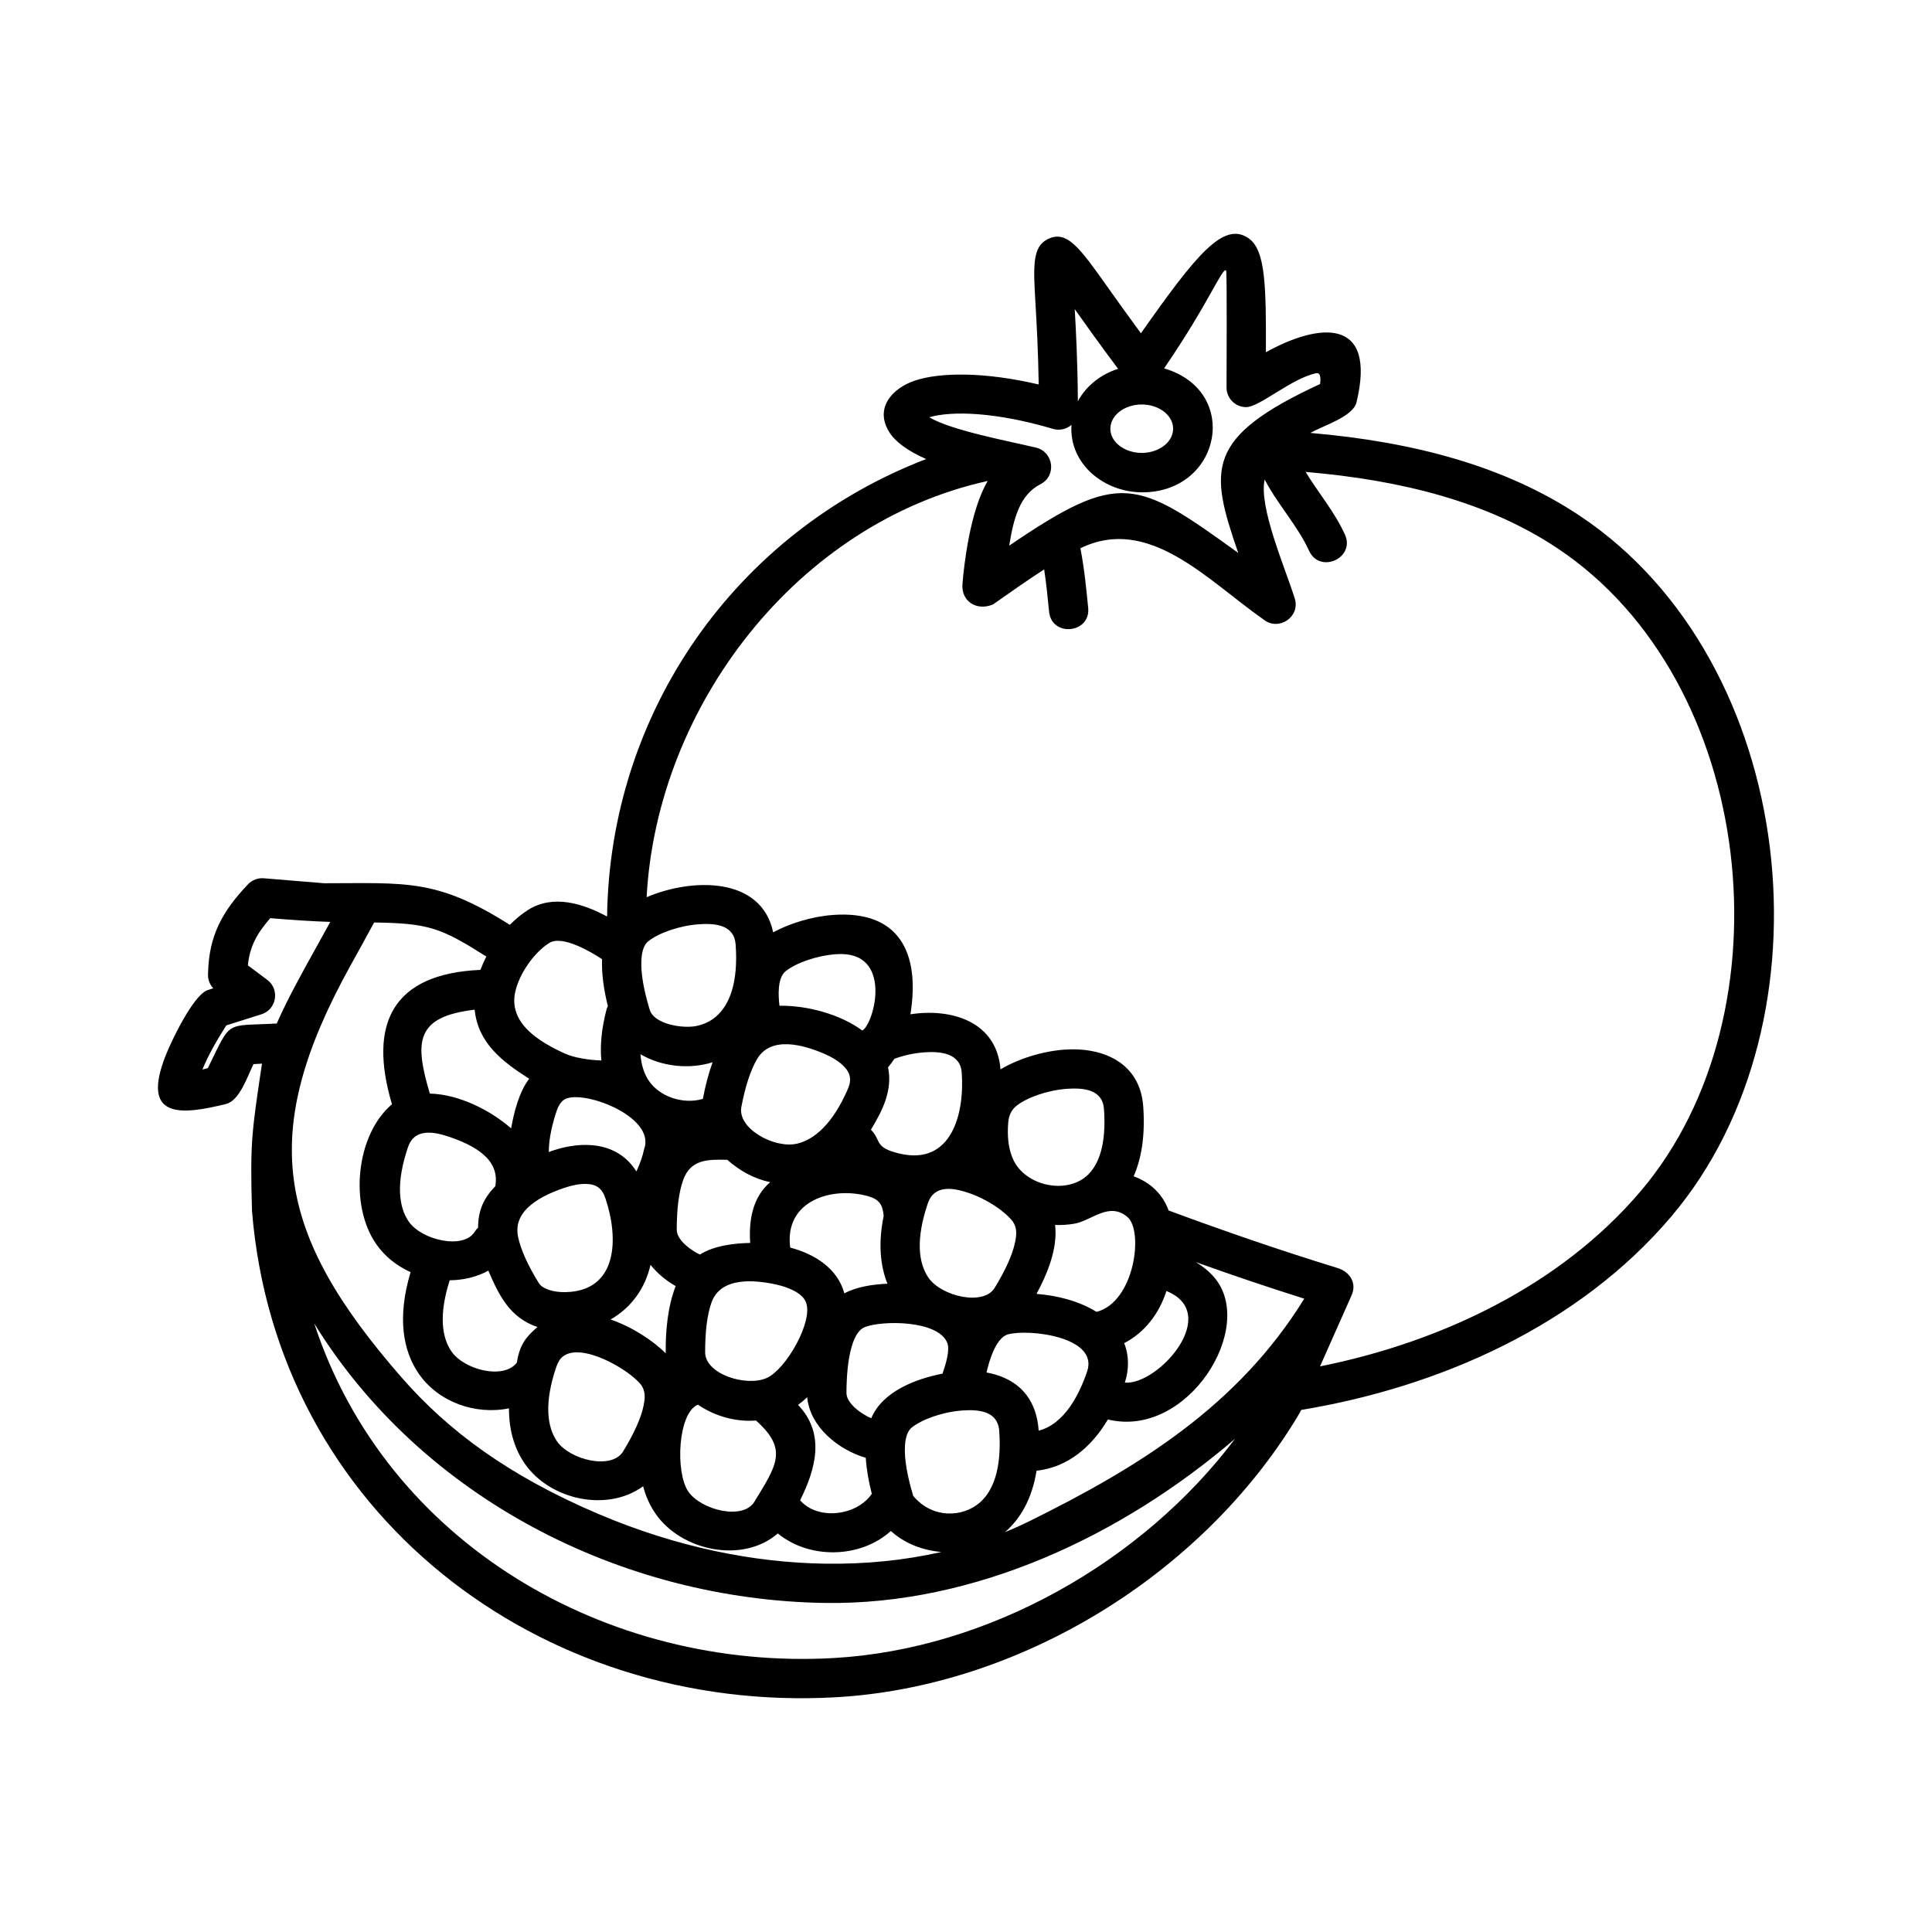 <?xml version="1.0" encoding="UTF-8"?>
<!-- Uploaded to: SVG Repo, www.svgrepo.com, Generator: SVG Repo Mixer Tools -->
<svg fill="#000000" width="800px" height="800px" version="1.1" viewBox="144 144 512 512" xmlns="http://www.w3.org/2000/svg">
 <path d="m562.68 280.7c-19.961-13.312-44.309-19.629-71.422-21.973 3.629-2.035 11.32-4.301 12.234-8.133 5.453-22.672-9.941-21.055-24.012-13.246 0.047-17.285-0.047-27.035-4.574-30.191-6.641-4.625-13.824 4.254-28.551 25.164-3.602-4.898-6.602-9.109-9.027-12.523-7.246-10.195-10.672-15.039-15.805-12.352-3.953 2.066-3.68 7.176-3.117 16.867 0.309 5.297 0.719 12.41 0.863 21.578-14.641-3.441-26.273-3.18-32.695-1.066-6.066 1.988-10.863 7.246-6.953 13.621 1.508 2.469 4.715 4.977 9.824 7.203-50.68 19.496-83.84 67.254-84.562 121.24-6.34-3.422-14.246-5.941-20.895-1.777-1.633 1.023-3.289 2.383-4.875 3.981-19.398-12.305-27.438-11.023-49.188-11.023l-15.996-1.316c-1.527-0.133-3.09 0.414-4.223 1.613-6.766 7.144-10.34 13.516-10.566 23.52-0.133 1.445 0.348 2.922 1.375 4.019l-1.457 0.48c-3.773 1.184-9.559 13.359-11.043 17.051-6.984 17.398 4.258 15.984 15.84 13.145 3.648-0.867 5.715-7.316 7.32-10.574l2.254-0.133c-2.727 18.258-3.18 20.957-2.641 39.074 6.492 79.969 76.191 133.31 154.77 128.84 48.734-2.777 96.812-32.426 122.07-74.004 0.43-0.719 0.832-1.391 1.211-2.137 36.84-6.106 73.672-22.434 98.133-51.332 43.91-51.883 33.664-146.98-24.285-185.61zm-109.91-27.367c2.82 2.422 2.832 6.125 0 8.551-3.332 2.856-9.055 2.856-12.391 0-2.828-2.422-2.82-6.125 0-8.551 3.336-2.856 9.062-2.856 12.391 0zm-12.469-11.59c-4.469 1.422-8.434 4.438-10.656 8.594-0.059-10.016-0.473-18.211-0.828-24.414 2.898 4.086 6.621 9.316 11.484 15.82zm-17.227 15.918c1.762 0.516 3.582 0.055 4.875-1.062-0.672 10.5 8.82 17.875 18.742 17.875 20.938 0 26.238-26.863 5.809-32.848 12.012-17.559 15.348-26.723 16.43-25.965 0.266 0.188 0.121 26.305 0.117 31.043 0 2.867 2.332 5.188 5.199 5.188 3.547 0 11.969-7.586 18.531-8.988 0.84-0.176 1.367 0.48 1.055 2.867-30.637 14.168-29.316 22.68-21.684 44.758-26.992-19.473-31.199-22.008-60.699-1.926 1.164-7.211 2.777-13.469 8.289-16.289 4.324-2.203 3.492-8.516-1.164-9.688-7.703-1.824-22.598-4.602-28.305-8.051 5.938-1.738 17.598-1.418 32.805 3.086zm-43.734 169.18c0.594-0.699 1.164-1.449 1.699-2.258 2.402-0.883 5.144-1.5 7.844-1.699 4.188-0.301 9.617 0.109 9.984 5.379 0.785 10.793-2.648 24.73-16.512 21.438-6.816-1.617-4.676-3.402-7.551-6.332 3.07-5.023 5.809-10.492 4.535-16.527zm62.582 73.109c5.582-2.898 9.281-7.941 11.199-13.816 14.707 5.961-2.18 25.004-11.023 24.273 1.113-3.484 1.16-7.039-0.176-10.457zm-7.336-8.293c-4.68-2.898-10.449-4.348-15.898-4.762 2.883-5.352 5.656-12.062 4.926-18.273 1.664 0.059 3.344-0.031 5.004-0.312 4.719-0.797 9.281-5.965 14.184-1.773 4.301 3.68 1.895 22.531-8.215 25.121zm-79.098 24.656c0.832-0.605 1.641-1.281 2.422-2.031 0.742 7.894 8.309 13.949 15.527 16.051 0.18 2.969 0.746 6.184 1.598 9.547-4.051 5.934-14.438 7.055-18.988 1.699 4.207-8.473 6.676-17.703-0.559-25.266zm-8.301-7.133c-5.41 2.402-16.312-0.988-16.32-6.82 0-5.324 0.508-9.961 1.727-13.289 2.488-6.75 11.395-5.934 17.266-4.621 2.543 0.57 6.664 1.988 7.723 4.648 2.019 5.035-5.273 17.809-10.395 20.082zm-3.269 32.801c-3.043 4.984-14.125 2.188-17.504-2.695-3.496-5.059-2.793-20.832 2.535-23.035 0.48 0.328 0.977 0.637 1.48 0.934 4.172 2.422 9.09 3.648 13.914 3.269 8.551 7.609 5.519 11.805-0.426 21.527zm35.27-57.781c-3.637 0.141-8.172 0.777-11.426 2.555-1.824-6.707-7.977-10.453-14.344-12.133-1.664-12.488 11.156-16.312 20.695-13.602 2.938 0.84 3.809 2.293 4.07 5.199-1.492 7.32-0.898 13.27 1.004 17.98zm-4.301 35.648c-2.422-1.004-6.574-3.859-6.57-6.715 0-3.906 0.367-15.664 4.891-17.445 4.543-1.793 19.418-1.879 21.824 4.18 0.805 2.012-0.527 6.004-1.258 8.16-7.082 1.391-15.879 4.676-18.887 11.82zm10.77 2.438c2.727-2.16 8.113-4.109 13.355-4.492 4.332-0.316 9.418 0.137 9.789 5.371 0.73 10.082-1.641 16.016-5.188 19.07-4.484 3.859-12.461 4.336-17.598-1.805-1.535-5.109-2.398-9.691-2.191-13.246 0.137-2.293 0.695-4.016 1.832-4.898zm21.957-14.062c-0.711-0.203-1.441-0.367-2.176-0.5 0.641-2.848 2.434-9.215 5.684-10.102 5.477-1.5 24.137 0.59 20.973 9.863-2.09 6.098-5.992 13.891-12.836 15.66-0.496-7.484-4.273-12.812-11.645-14.922zm24.324-52.551c-5.598 4.875-16.172 2.551-19.387-4.301-1.32-2.801-1.672-6.242-1.359-9.898 0.168-1.945 0.875-3.391 2.207-4.438 2.727-2.156 8.121-4.117 13.391-4.492 4.293-0.301 9.406 0.125 9.773 5.367 0.68 9.434-1.402 14.957-4.625 17.762zm-19.598 11.961c1.215 1.707 1.09 3.461 0.691 5.453-0.691 3.496-2.684 7.707-5.453 12.234-2.953 4.832-14.105 2.231-17.508-2.691-2.66-3.84-3.445-10.184-0.18-19.75 1.707-5.023 6.801-4.098 10.832-2.731 4.852 1.645 9.445 4.766 11.617 7.484zm-39.828-50.535c-5.906-4.363-14.707-6.676-21.941-6.566-0.316-2.555-0.613-7.371 1.656-9.168 2.727-2.16 8.102-4.109 13.348-4.492 15.363-1.109 10.082 18.566 6.938 20.227zm-9.984 6.199c1.891 0.816 3.586 1.84 4.856 3.043 1.996 1.898 2.394 3.754 1.301 6.273-4.019 9.246-8.883 13.402-13.453 14.469-5.992 1.395-15.863-3.988-14.762-9.75 1.004-5.231 2.371-9.684 4.211-12.746 3.711-6.16 12.336-3.672 17.848-1.289zm-14.418 33.992c-4.731 4.051-5.707 10.219-5.301 16.105-4.223 0.059-9.664 0.73-13.312 3.074-2.223-0.992-6.152-3.793-6.152-6.535 0-5.324 0.508-9.961 1.727-13.289 1.988-5.41 6.484-5.414 11.668-5.285 3.312 2.934 7.039 5.008 11.371 5.93zm-14.344-43.902c-1.57 1.352-3.43 2.168-5.34 2.535-3.582 0.684-11.082-0.48-12.254-4.344-1.543-5.106-2.402-9.688-2.191-13.246 0.133-2.297 0.695-4.016 1.832-4.898 2.727-2.16 8.102-4.109 13.352-4.492 4.43-0.324 9.418 0.16 9.789 5.367 0.73 10.094-1.637 16.027-5.188 19.078zm-0.926 12.129c-1.059 2.934-1.91 6.207-2.578 9.703-5.117 1.527-11.629-0.508-14.516-5.117-1.09-1.738-1.82-3.965-2.012-6.715 5.641 3.289 12.867 4.074 19.105 2.129zm-69.66 57.773c3.723-0.035 7.305-0.926 10.238-2.551 2.832 6.621 5.742 12.496 13.02 14.941-3.078 2.609-4.769 4.801-5.465 9.438-3.586 4.613-14.02 1.832-17.32-2.953-2.578-3.727-3.394-9.793-0.473-18.875zm-10.859-15.566c-2.656-3.84-3.445-10.176-0.188-19.75 1.719-5.019 6.805-4.09 10.832-2.727 6.301 2.144 13.633 5.758 12.289 13.113-3.031 3.148-4.551 6.363-4.555 10.973-0.332 0.316-0.637 0.676-0.883 1.082-2.953 4.832-14.098 2.238-17.496-2.691zm28.961 3.977c-1.438-7.164 6.484-10.938 12.309-12.918 1.988-0.672 3.953-1.066 5.68-1.031 2.766 0.059 4.266 1.152 5.152 3.758 3.602 10.574 3.359 24.633-10.535 24.918-3.281 0.07-6.152-0.84-7.152-2.481-2.766-4.516-4.75-8.723-5.453-12.246zm10.152 34.516c0.457-1.344 1.082-2.246 1.805-2.785 4.961-3.723 17.352 3.41 20.641 7.543 1.223 1.727 1.094 3.445 0.695 5.457-0.699 3.496-2.691 7.707-5.457 12.234-3.047 4.973-14.133 2.191-17.504-2.695-2.652-3.848-3.441-10.188-0.18-19.754zm14.375-12.535c5.551-3.168 9.176-8.309 10.586-14.5 1.793 2.289 4.141 4.203 6.656 5.644-2.121 5.559-2.695 11.906-2.629 17.82-3.543-3.523-9.027-7.051-14.613-8.965zm8.887-45.164c-0.359 1.809-1.062 3.805-2.039 5.934-4.941-7.871-14.219-8.23-22.285-5.492l-0.941 0.332c0.023-3.68 0.945-7.527 2.121-10.984 0.457-1.34 1.082-2.242 1.805-2.785 4.25-3.203 24.594 4.188 21.34 12.996zm-34.133-41.746c1.055-4.656 4.883-10.297 8.984-12.871 3.488-2.18 11.145 2.41 14.008 4.289-0.156 3.719 0.422 7.941 1.535 12.449-0.172 0.336-0.309 0.691-0.402 1.066-1.301 5.039-1.691 9.465-1.316 13.332-3.234-0.086-7.297-0.734-9.754-1.863-6.644-3.062-14.969-7.973-13.055-16.402zm3.684 23.113c-2.66 3.406-4.066 8.949-4.793 13.145-5.606-4.898-13.945-9.043-21.543-9.215-4.125-13.859-3.758-20.379 11.879-22.238 0.879 8.867 7.394 13.816 14.457 18.309zm-85.168-2.824-1.43 0.379 0.051-0.137c1.336-3.316 3.613-7.406 6.266-11.562l9.301-2.938c4.125-1.301 4.918-6.731 1.48-9.191l-5.059-3.785c0.516-5.176 2.559-8.625 5.934-12.504 6.055 0.5 10.852 0.82 15.906 0.992-1.281 2.348-2.449 4.445-3.562 6.445-4.223 7.609-7.805 14.066-10.621 20.48-13.965 0.781-11.863-1.191-18.266 11.82zm37.871-27.305c2.016-3.637 4.176-7.535 6.195-11.285 14.566 0.195 17.781 1.457 29.738 9.023-0.59 1.145-1.117 2.328-1.566 3.535-23.254 1.023-29.816 14.172-23.441 35.613-9.652 8.188-11.27 26.781-4.242 36.953 2.379 3.441 5.402 5.789 9.176 7.543-3.637 12.09-1.977 20.914 2.156 26.898 5.219 7.559 15.023 11 23.922 9.191-0.031 6.055 1.586 10.902 4.168 14.637 6.641 9.609 21.828 12.973 31.383 6.012 0.719 2.785 1.859 5.211 3.301 7.289 6.836 9.875 23.086 13.289 32.395 5.211 8.359 6.891 21.891 6.644 29.953-0.648 3.606 3.305 8.539 5.168 13.387 5.566-9.586 2.176-19.961 3.269-30.848 3.098-18.906-0.281-39.383-4.383-60.035-13.168-23.938-10.188-39.898-22.141-52.082-36.086-33.504-38.332-38.309-64.742-13.559-109.38zm128.03 183.64c-60.191 3.43-118.62-30.391-137.7-88.656 28.535 46.27 81.41 73.242 135.32 74.059 39.855 0.609 78.859-17.91 108.7-43.508-24.555 32.637-65.348 55.773-106.33 58.105zm51.785-36.25c-2.07 1.023-4.211 1.984-6.414 2.875 4.016-3.477 7.144-8.75 8.348-16.262 8.434-0.906 14.742-6.551 18.902-13.582 21.121 5.176 39.574-24.527 28.137-37.715-1.328-1.547-2.973-2.867-4.812-3.984 9.512 3.41 19.074 6.648 28.719 9.688-17.492 28.316-43.691 44.578-72.879 58.98zm162.12-87.574c-21.32 25.184-53.121 40.125-85.066 46.535l8.375-18.863c1.406-3.188-0.422-6.102-3.543-7.148-15.129-4.641-30.121-9.812-44.961-15.305-1.57-4.394-4.926-7.477-9.266-9.062 2.07-4.672 3.098-10.766 2.539-18.539-0.832-11.488-10.543-15.766-20.914-15.02-6.098 0.438-12.551 2.602-16.906 5.231-0.992-12.691-12.977-16.277-23.871-14.602 2.629-16.344-3.004-27.605-20.539-26.324-5.617 0.414-11.531 2.262-15.836 4.606-3.16-15.012-21.828-14.344-33.539-9.309 2.719-50.668 39.969-99.211 90.402-110.31-4.648 7.758-6.324 22.332-6.699 27.367-0.348 4.551 3.785 7.168 8.09 5.356 5.234-3.688 9.684-6.781 13.562-9.289 0.57 3.723 0.934 7.473 1.309 11.215 0.664 6.797 11.027 5.785 10.359-1.012-0.527-5.285-1.039-10.586-2.066-15.801 18.188-8.898 33.715 8.516 48.566 18.895 3.969 3.164 9.77-0.691 8.242-5.602-2.535-8.066-9.617-24.309-7.965-31.512 3.391 6.578 8.75 12.27 11.754 18.867 2.812 6.227 12.324 1.965 9.508-4.277-2.754-6.055-7.004-11-10.422-16.609 25.594 2.18 48.406 8.012 66.781 20.262 52.793 35.188 62.023 123.1 22.105 170.25z"/>
</svg>